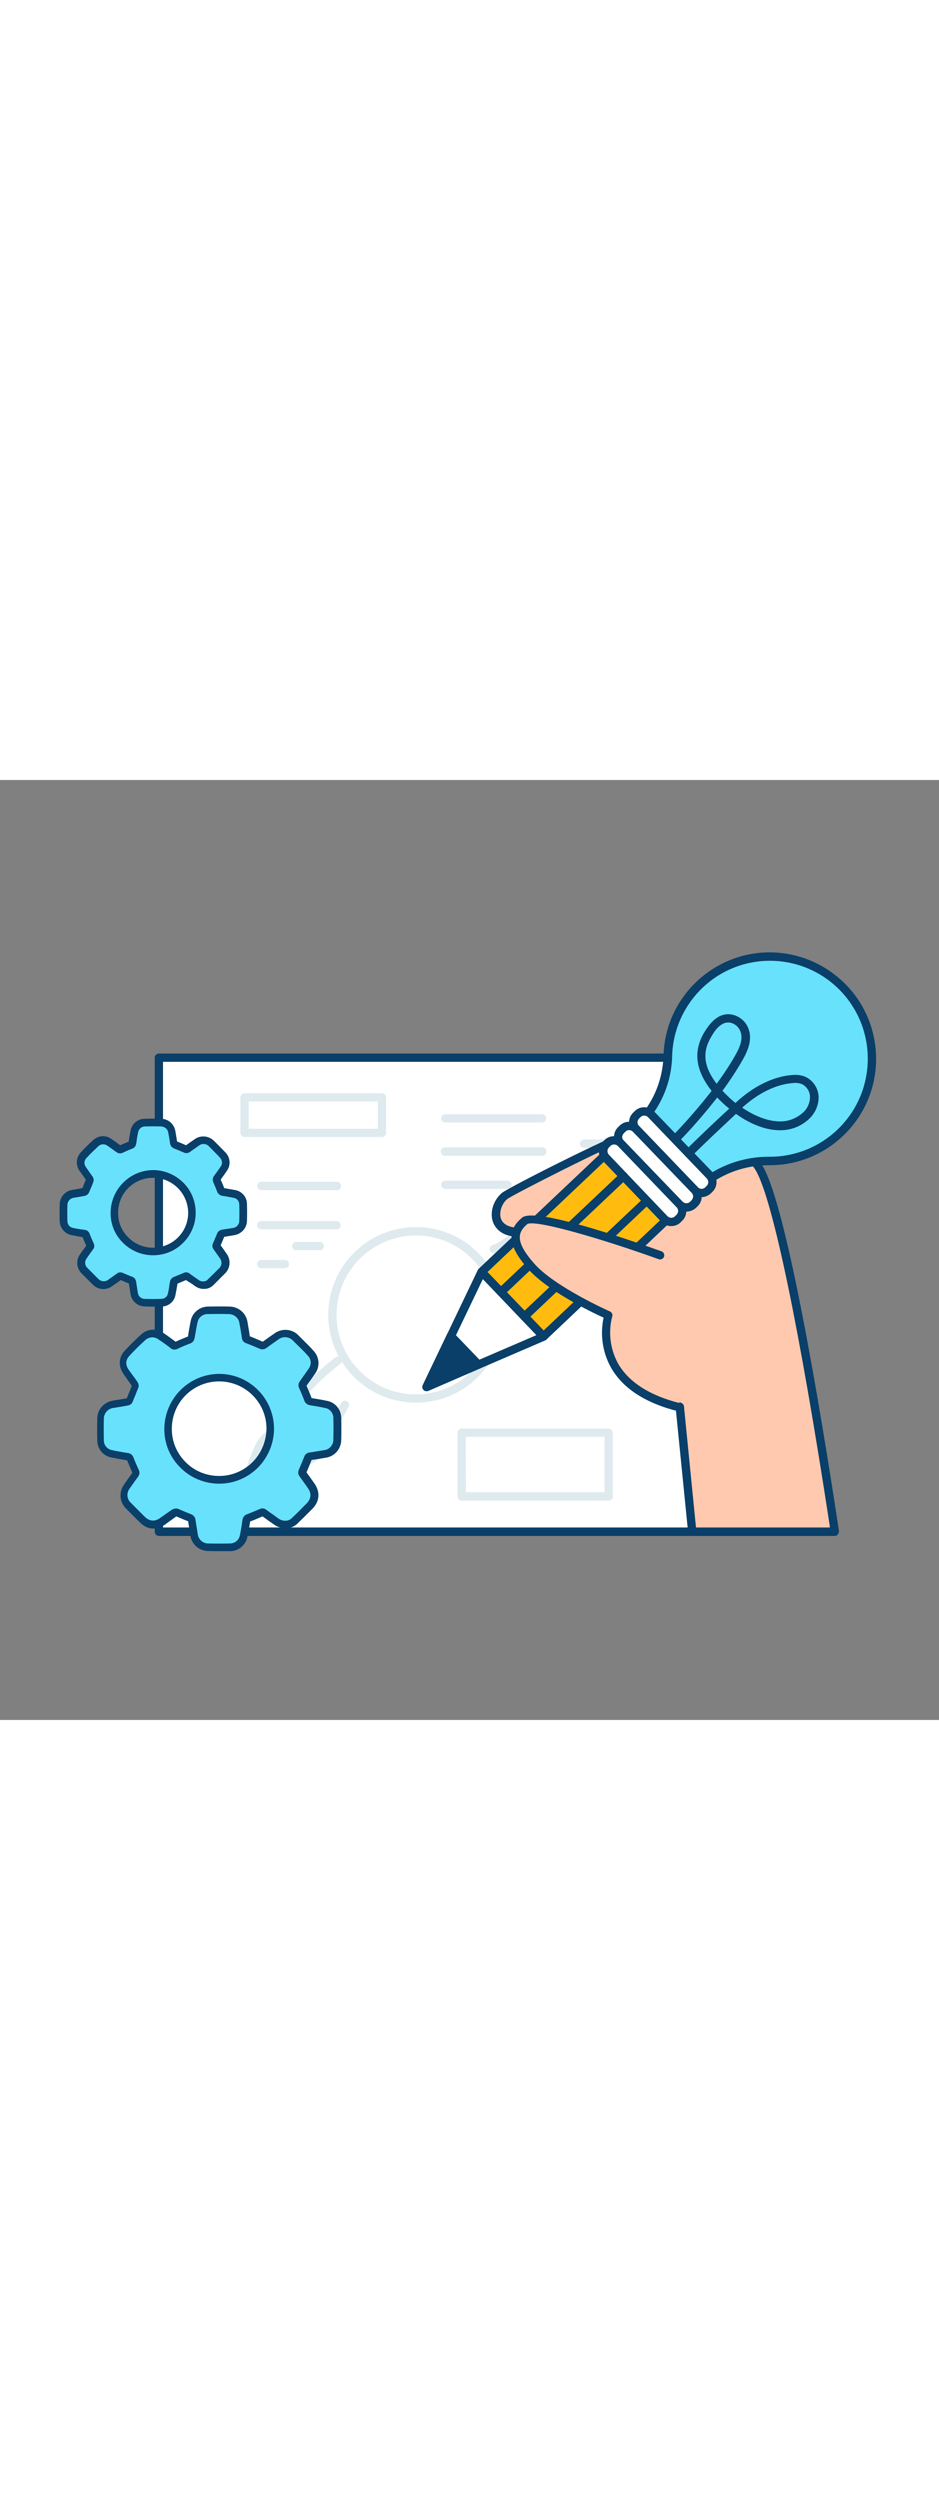 <svg version="1.1" id="Layer_1" xmlns="http://www.w3.org/2000/svg" xmlns:xlink="http://www.w3.org/1999/xlink" x="0px" y="0px" viewBox="0 0 500 500" style="width: 188px;" xml:space="preserve" data-imageid="creative-process-1-52" imageName="Creative Process 1" class="illustrations_image">
<rect x="0" y="0" width="500" height="500" fill="#808080" stroke="none"/>
<style type="text/css">
	.st0_creative-process-1-52{fill:#FFFFFF;}
	.st1_creative-process-1-52{fill:#093F68;}
	.st2_creative-process-1-52{fill:#DFEAEF;}
	.st3_creative-process-1-52{fill:#FFC9B0;}
	.st4_creative-process-1-52{fill:#FFBC0E;}
	.st5_creative-process-1-52{fill:#68E1FD;}
</style>
<g id="board_creative-process-1-52">
	<rect x="84.6" y="147.7" class="st0_creative-process-1-52" width="294.8" height="252.2"/>
	<path class="st1_creative-process-1-52" d="M379.3,402.1H84.6c-1.2,0-2.2-1-2.2-2.2c0,0,0,0,0,0V147.7c0-1.2,1-2.2,2.2-2.2h294.8c1.2,0,2.2,1,2.2,2.2l0,0&#10;&#9;&#9;v252.2C381.6,401.1,380.6,402.1,379.3,402.1C379.3,402.1,379.3,402.1,379.3,402.1z M86.8,397.6h290.3V149.9H86.8V397.6z"/>
	<path class="st2_creative-process-1-52" d="M345.6,195.7h-34.4c-1.2,0.1-2.3-0.8-2.4-2.1s0.8-2.3,2.1-2.4c0.1,0,0.2,0,0.3,0h34.4c1.2-0.1,2.3,0.8,2.4,2.1&#10;&#9;&#9;s-0.8,2.3-2.1,2.4C345.8,195.7,345.7,195.7,345.6,195.7z"/>
	<path class="st2_creative-process-1-52" d="M221.5,331.2c-25.8,0-46.7-20.9-46.7-46.7c0-25.8,20.9-46.7,46.7-46.7c25.8,0,46.7,20.9,46.7,46.7&#10;&#9;&#9;C268.2,310.3,247.3,331.2,221.5,331.2z M221.5,242.3c-23.3,0-42.3,18.9-42.3,42.2c0,23.3,18.9,42.3,42.2,42.3&#10;&#9;&#9;c23.3,0,42.3-18.9,42.3-42.2c0,0,0,0,0,0C263.7,261.2,244.8,242.3,221.5,242.3z"/>
	<path class="st2_creative-process-1-52" d="M288.6,182.2h-51.5c-1.2,0-2.2-1-2.2-2.2c0-1.2,1-2.2,2.2-2.2h51.5c1.2,0,2.2,1,2.2,2.2&#10;&#9;&#9;C290.8,181.2,289.8,182.2,288.6,182.2L288.6,182.2z"/>
	<path class="st2_creative-process-1-52" d="M288.6,199.9h-51.5c-1.2,0.1-2.3-0.8-2.4-2.1s0.8-2.3,2.1-2.4c0.1,0,0.2,0,0.3,0h51.5c1.2-0.1,2.3,0.8,2.4,2.1&#10;&#9;&#9;s-0.8,2.3-2.1,2.4C288.8,199.9,288.7,199.9,288.6,199.9L288.6,199.9z"/>
	<path class="st2_creative-process-1-52" d="M270.2,217.5h-33.1c-1.2,0-2.2-1-2.2-2.2c0-1.2,1-2.2,2.2-2.2h33.1c1.2,0,2.2,1,2.2,2.2&#10;&#9;&#9;C272.5,216.5,271.5,217.5,270.2,217.5z"/>
	<path class="st2_creative-process-1-52" d="M324.1,383.3h-78.3c-1.2,0-2.2-1-2.2-2.2c0,0,0,0,0,0v-33.9c0-1.2,1-2.2,2.2-2.2c0,0,0,0,0,0h78.3&#10;&#9;&#9;c1.2,0,2.2,1,2.2,2.2c0,0,0,0,0,0v33.9C326.4,382.3,325.4,383.3,324.1,383.3C324.1,383.3,324.1,383.3,324.1,383.3z M248.1,378.8&#10;&#9;&#9;h73.8v-29.4h-73.9L248.1,378.8z"/>
	<path class="st2_creative-process-1-52" d="M154.5,336.5c-1.2,0-2.2-1-2.2-2.2c0-0.5,0.2-1,0.5-1.4c7.4-9.7,16-18.3,25.7-25.7c1-0.8,2.4-0.6,3.1,0.3&#10;&#9;&#9;c0.8,1,0.6,2.4-0.3,3.1c-0.1,0-0.1,0.1-0.2,0.1c-9.3,7.1-17.6,15.5-24.7,24.8C155.9,336.2,155.2,336.5,154.5,336.5z"/>
	<path class="st2_creative-process-1-52" d="M179.2,218.2h-40.1c-1.2-0.1-2.2-1.1-2.1-2.4c0.1-1.1,1-2,2.1-2.1h40.1c1.2-0.1,2.3,0.8,2.4,2.1&#10;&#9;&#9;s-0.8,2.3-2.1,2.4C179.4,218.2,179.3,218.2,179.2,218.2z"/>
	<path class="st2_creative-process-1-52" d="M179.2,239h-40.1c-1.2,0-2.2-1-2.2-2.2c0-1.2,1-2.2,2.2-2.2h40.1c1.2,0,2.2,1,2.2,2.2&#10;&#9;&#9;C181.4,238,180.4,239,179.2,239z"/>
	<path class="st2_creative-process-1-52" d="M170.3,250.1h-12.6c-1.2,0-2.2-1-2.2-2.2c0-1.2,1-2.2,2.2-2.2h12.6c1.2,0,2.2,1,2.2,2.2&#10;&#9;&#9;C172.5,249.1,171.5,250.1,170.3,250.1z"/>
	<path class="st2_creative-process-1-52" d="M151.7,259.7h-12.6c-1.2,0-2.2-1-2.2-2.2s1-2.2,2.2-2.2h12.6c1.2,0,2.2,1,2.2,2.2S152.9,259.7,151.7,259.7&#10;&#9;&#9;L151.7,259.7z"/>
	<path class="st2_creative-process-1-52" d="M262.9,251.7c-1.2,0-2.2-1-2.2-2.2c0-1,0.6-1.8,1.5-2.1l0,0c0.7-0.2,17.3-6.1,20.6-27.3c0.1-1.2,1.2-2.1,2.5-2&#10;&#9;&#9;s2.1,1.2,2,2.5c0,0.1,0,0.1,0,0.2c-3.8,23.9-22.8,30.5-23.6,30.8C263.3,251.7,263.1,251.7,262.9,251.7z"/>
	<path class="st2_creative-process-1-52" d="M131.7,373.5c-0.2,0-0.4,0-0.7-0.1c-1.2-0.4-1.8-1.6-1.5-2.8c0,0,0,0,0,0c1.7-5.3,3.6-10.5,5.9-15.6&#10;&#9;&#9;c3.7-8.3,8.2-9.7,11.3-9.4c4.6,0.5,7.4,4.8,9,8s3.1,5.7,5.4,6.3c1.8,0.5,3.7-0.6,5-1.7c1.6-1.7,2.9-3.6,3.9-5.6l11.7-21.3&#10;&#9;&#9;c0.6-1.1,2-1.5,3-0.9s1.5,2,0.9,3l0,0l-11.7,21.3c-1.2,2.5-2.8,4.8-4.8,6.8c-2.4,2.3-5.7,3.4-9,2.7c-4.5-1.1-6.8-5.6-8.3-8.6&#10;&#9;&#9;c-1.2-2.3-3-5.4-5.5-5.6c-3.2-0.3-5.6,4.1-6.8,6.7c-2.2,4.9-4.1,10-5.7,15.1C133.6,372.8,132.7,373.5,131.7,373.5z"/>
	<path class="st2_creative-process-1-52" d="M203.4,189.9h-73.2c-1.2,0-2.2-1-2.2-2.2v-18.9c0-1.2,1-2.2,2.2-2.2h73.2c1.2,0,2.2,1,2.2,2.2v18.9&#10;&#9;&#9;C205.6,188.9,204.6,189.9,203.4,189.9z M132.4,185.5h68.8V171h-68.8V185.5z"/>
</g>
<g id="pencil_creative-process-1-52">
	<path class="st3_creative-process-1-52" d="M444.5,399.9c-0.3-1.5-24.5-166.2-40.2-193.1c-12.4-21.2-61.4-20.2-69.7-17.9s-63.3,30.1-66,32.5&#10;&#9;&#9;c-6.6,5.6-7.9,19.9,9,19.3c6.2,4.3,12.1,8.9,17.7,13.9c10.4,9,11.5,12,11.5,12s25.7,24.4,36.8,31.5c0,0-6.9,16.2,0.6,23.6&#10;&#9;&#9;s17.8,12.1,17.8,12.1l6.6,66.1H444.5z"/>
	<path class="st1_creative-process-1-52" d="M444.5,402.1h-75.9c-1.1,0-2.1-0.9-2.2-2l-6.5-64.9c-3-1.5-11.1-5.8-17.3-11.9c-6.9-6.9-3.4-19.6-1.7-24.3&#10;&#9;&#9;c-11.7-8.1-34.6-29.8-35.6-30.7c-0.3-0.2-0.4-0.5-0.6-0.9c0,0-1.4-3-10.8-11.1c-5.4-4.7-11-9.2-16.9-13.3&#10;&#9;&#9;c-9.9,0.2-13.2-4.7-14.4-7.6c-2-5.1,0-11.8,4.6-15.7c3.4-2.9,58.6-30.6,66.9-32.9c8.9-2.5,59.1-3.5,72.2,18.9&#10;&#9;&#9;c12.7,21.8,30.5,128.6,39.9,190.3c0.3,2,0.5,3.2,0.5,3.4c0.1,0.7-0.1,1.3-0.5,1.8C445.8,401.8,445.2,402.1,444.5,402.1z&#10;&#9;&#9; M370.6,397.6h71.3c0-0.3-0.1-0.6-0.1-1c-16-104.5-30.3-173.3-39.3-188.8c-6.2-10.6-22.3-14.9-34.8-16.7&#10;&#9;&#9;c-14.6-2.1-28.6-1.2-32.4-0.2c-8.5,2.4-62.4,29.8-65.2,32c-3.1,2.6-4.5,7.4-3.3,10.6c1.6,4.1,6.8,4.8,10.8,4.7&#10;&#9;&#9;c0.5,0,0.9,0.1,1.3,0.4c6.3,4.3,12.2,9,17.9,14c8.5,7.4,11,11,11.8,12.4c2.9,2.7,26,24.5,36.1,30.9c0.9,0.6,1.3,1.7,0.9,2.7&#10;&#9;&#9;c-1.7,4.1-5.1,16,0.1,21.2c7.1,7,17.1,11.6,17.2,11.6c0.7,0.3,1.2,1,1.3,1.8L370.6,397.6z"/>
	<polygon class="st4_creative-process-1-52" points="289.5,296 256.5,261.7 325.6,196.2 358.7,230.6 &#9;"/>
	<path class="st1_creative-process-1-52" d="M289.5,298.2c-0.6,0-1.2-0.2-1.6-0.7l-33-34.4c-0.9-0.9-0.8-2.3,0.1-3.2c0,0,0,0,0,0l69.2-65.4&#10;&#9;&#9;c0.9-0.8,2.3-0.8,3.1,0.1l33,34.4c0.9,0.9,0.8,2.3-0.1,3.1c0,0,0,0,0,0L291,297.6C290.6,298,290,298.2,289.5,298.2z M259.6,261.7&#10;&#9;&#9;l29.9,31.1l66-62.4l-29.9-31.1L259.6,261.7z"/>
	<polygon class="st0_creative-process-1-52" points="289.5,296 254.8,311 227.1,322.9 240.1,295.7 256.5,261.7 &#9;"/>
	<path class="st1_creative-process-1-52" d="M227.1,325.1c-1.2,0-2.2-1-2.2-2.2c0-0.3,0.1-0.7,0.2-1l29.3-61.2c0.5-1.1,1.9-1.6,3-1&#10;&#9;&#9;c0.2,0.1,0.4,0.3,0.6,0.5l33,34.3c0.5,0.5,0.7,1.3,0.6,2c-0.1,0.7-0.6,1.3-1.3,1.6L228,324.9C227.7,325.1,227.4,325.1,227.1,325.1z&#10;&#9;&#9; M257.1,265.5l-25.4,53l53.9-23.2L257.1,265.5z"/>
	<path class="st5_creative-process-1-52 targetColor" d="M447.5,187.5c21.6-20.8,22.3-55.2,1.6-76.8s-55.2-22.3-76.8-1.6c-10.4,10-16.4,23.7-16.7,38.1&#10;&#9;&#9;c-0.3,9.9-3.4,19.6-8.9,27.9l-1,1.6l33.4,34.8l2-1.2c8.8-5.1,18.8-7.7,28.9-7.6C423.9,202.7,437.4,197.3,447.5,187.5z" style="fill: rgb(104, 225, 253);"/>
	<path class="st1_creative-process-1-52" d="M379,213.7c-0.6,0-1.2-0.2-1.6-0.7L344,178.2c-0.7-0.8-0.8-1.9-0.3-2.8l1-1.6c5.3-7.9,8.2-17.2,8.6-26.7&#10;&#9;&#9;c0.6-31.2,26.5-56,57.7-55.4c13.8,0.3,26.9,5.6,37.1,14.9c11.6,10.5,18.2,25.4,18.4,41.1c0.2,15.6-6.1,30.6-17.4,41.4l0,0&#10;&#9;&#9;c-10.5,10.1-24.5,15.8-39.1,15.8c-9.8-0.1-19.4,2.4-27.8,7.3l-2,1.2C379.8,213.6,379.4,213.7,379,213.7z M348.4,176.4l31,32.2&#10;&#9;&#9;l0.5-0.3c9.1-5.3,19.5-8,30.1-7.9c13.4,0,26.3-5.2,36-14.5l0,0c20.8-19.9,21.5-52.9,1.6-73.7c-19.1-19.9-50.4-21.5-71.4-3.6&#10;&#9;&#9;c-11.3,9.7-18,23.7-18.3,38.6c-0.3,10.3-3.5,20.4-9.3,29L348.4,176.4z M447.5,187.5L447.5,187.5z"/>
	<path class="st0_creative-process-1-52" d="M344.7,175.8l35.1,36.6c0.9,0.9,0.8,2.3-0.1,3.2l-4.8,4.6c-0.9,0.9-2.3,0.8-3.2-0.1l-35.1-36.6&#10;&#9;&#9;c-0.9-0.9-0.8-2.3,0.1-3.2l4.8-4.6C342.4,174.9,343.8,174.9,344.7,175.8z"/>
	<path class="st1_creative-process-1-52" d="M373.5,221.9h-0.1c-1.9,0-3.7-0.8-5.1-2.2L337,187.1c-2.8-2.9-2.7-7.5,0.2-10.2l0.8-0.8&#10;&#9;&#9;c2.9-2.8,7.5-2.7,10.2,0.2l31.3,32.6c2.8,2.9,2.7,7.5-0.2,10.2l-0.8,0.8C377.2,221.1,375.4,221.9,373.5,221.9z M343,178.5&#10;&#9;&#9;c-0.7,0-1.4,0.3-1.9,0.8l-0.8,0.8c-1.1,1.1-1.1,2.8-0.1,3.9l31.3,32.6l0,0c0.5,0.5,1.2,0.8,2,0.9c0.7,0,1.5-0.3,2-0.8l0.8-0.8&#10;&#9;&#9;c1.1-1.1,1.1-2.8,0.1-3.9L345,179.3C344.5,178.8,343.8,178.5,343,178.5z"/>
	<path class="st0_creative-process-1-52" d="M336.7,183.5l35.1,36.6c0.9,0.9,0.8,2.3-0.1,3.2l-4.8,4.6c-0.9,0.9-2.3,0.8-3.2-0.1l-35.1-36.6&#10;&#9;&#9;c-0.9-0.9-0.8-2.3,0.1-3.2l4.8-4.6C334.4,182.6,335.8,182.6,336.7,183.5z"/>
	<path class="st1_creative-process-1-52" d="M365.5,229.6c-2,0-3.9-0.8-5.2-2.2l0,0l-31.3-32.6c-2.8-2.9-2.7-7.5,0.2-10.2c0,0,0,0,0,0l0.8-0.8&#10;&#9;&#9;c1.4-1.3,3.2-2.1,5.2-2c1.9,0,3.7,0.8,5.1,2.2l31.3,32.6c2.8,2.9,2.7,7.5-0.2,10.2c0,0,0,0,0,0l-0.8,0.8&#10;&#9;&#9;C369.1,228.9,367.3,229.6,365.5,229.6z M363.5,224.3c1.1,1.1,2.8,1.1,3.9,0.1l0.8-0.8c0.5-0.5,0.8-1.2,0.9-2c0-0.7-0.3-1.5-0.8-2&#10;&#9;&#9;L337,187.1c-1.1-1.1-2.8-1.2-3.9-0.1c0,0,0,0-0.1,0.1l-0.8,0.8c-0.5,0.5-0.8,1.2-0.9,1.9c0,0.7,0.3,1.5,0.8,2L363.5,224.3z"/>
	<path class="st0_creative-process-1-52" d="M328.6,191.3l35.1,36.6c0.9,0.9,0.8,2.3-0.1,3.2l-4.8,4.6c-0.9,0.9-2.3,0.8-3.2-0.1L320.6,199&#10;&#9;&#9;c-0.9-0.9-0.8-2.3,0.1-3.2l4.8-4.6C326.3,190.3,327.8,190.4,328.6,191.3z"/>
	<path class="st1_creative-process-1-52" d="M357.4,237.3c-2,0-3.9-0.8-5.2-2.2l0,0l-31.3-32.6c-2.8-2.9-2.7-7.5,0.2-10.2l0.8-0.8&#10;&#9;&#9;c2.9-2.8,7.5-2.7,10.2,0.2l31.3,32.6c2.8,2.9,2.7,7.5-0.2,10.2l-0.8,0.8C361.1,236.6,359.3,237.3,357.4,237.3z M355.4,232&#10;&#9;&#9;c1.1,1.1,2.8,1.2,4,0.1c0,0,0,0,0,0l0.8-0.8c0.5-0.5,0.8-1.2,0.9-2c0-0.7-0.3-1.5-0.8-2L329,194.7c-1.1-1.1-2.8-1.1-3.9-0.1&#10;&#9;&#9;l-0.8,0.8c-1.1,1.1-1.1,2.8-0.1,3.9L355.4,232z"/>
	<path class="st1_creative-process-1-52" d="M367.5,199.8c-1.2,0-2.2-1-2.2-2.2c0-0.6,0.2-1.2,0.7-1.6c7.2-7.1,14.6-14.1,22.3-21.2&#10;&#9;&#9;c-2.3-1.8-4.4-3.8-6.4-5.9c-6.2,7.9-12.8,15.6-19.8,22.8c-0.9,0.9-2.3,0.9-3.2,0.1s-0.9-2.3-0.1-3.2l0,0&#10;&#9;&#9;c7.1-7.4,13.8-15.1,20.1-23.2l-0.2-0.3c-8.4-10.8-9.6-20.8-3.8-30.7c1.9-3.1,4.3-6.6,8-8.6c2.6-1.4,5.6-1.6,8.4-0.6&#10;&#9;&#9;c3.1,1.1,5.7,3.4,7,6.5c2.7,6-0.2,12.5-2.7,16.9c-3.3,5.8-6.9,11.3-10.9,16.7c2.1,2.3,4.5,4.5,6.9,6.5l0,0&#10;&#9;&#9;c9.6-9,20.4-14.2,30.5-14.9c2.3-0.2,4.7,0.1,6.8,1c4.2,2,6.9,6.2,7,10.8c0,4.3-1.8,8.5-5,11.5c-4.3,4.1-10.1,6.3-16,6.1&#10;&#9;&#9;c-7.9-0.1-16-3.7-23-8.7c-7.8,7.3-15.4,14.4-22.7,21.6C368.7,199.6,368.1,199.8,367.5,199.8z M395.2,174.3&#10;&#9;&#9;c6.2,4.2,13.3,7.2,19.7,7.3c4.7,0.2,9.3-1.6,12.8-4.8c2.3-2.1,3.6-5.1,3.6-8.2c0-2.9-1.7-5.5-4.2-6.8c-1.5-0.6-3.2-0.8-4.8-0.6&#10;&#9;&#9;C413.5,161.8,403.9,166.4,395.2,174.3L395.2,174.3z M387.7,129c-1,0-1.9,0.2-2.8,0.7c-2.8,1.4-4.7,4.3-6.2,6.9&#10;&#9;&#9;c-4.9,8.2-4,15.9,2.9,25c3.6-4.9,7-10,10-15.3c2.2-3.8,4.4-8.8,2.5-12.9c-0.8-1.9-2.4-3.4-4.4-4.1C389.1,129.1,388.4,129,387.7,129&#10;&#9;&#9;z"/>
	<polygon class="st1_creative-process-1-52" points="254.8,311 227.1,322.9 240.1,295.7 &#9;"/>
	<path class="st1_creative-process-1-52" d="M227.1,325.1c-0.6,0-1.2-0.2-1.6-0.7c-0.6-0.7-0.8-1.7-0.4-2.5l13-27.2c0.5-1.1,1.9-1.6,3-1&#10;&#9;&#9;c0.2,0.1,0.5,0.3,0.6,0.5l14.6,15.2c0.5,0.5,0.7,1.3,0.6,2c-0.1,0.7-0.6,1.3-1.3,1.6L228,325C227.7,325.1,227.4,325.1,227.1,325.1z&#10;&#9;&#9; M240.8,299.6l-9.1,18.9l19.3-8.3L240.8,299.6z"/>
	<path class="st1_creative-process-1-52" d="M266.7,274.5c-1.2,0-2.2-1-2.2-2.2c0-0.6,0.3-1.2,0.7-1.6l65.2-61.6c0.9-0.9,2.3-0.9,3.2,0&#10;&#9;&#9;c0.9,0.9,0.9,2.3,0,3.2c0,0-0.1,0.1-0.1,0.1l-65.2,61.6C267.8,274.3,267.3,274.5,266.7,274.5z"/>
	<path class="st1_creative-process-1-52" d="M279.2,287.6c-0.6,0-1.2-0.2-1.6-0.7c-0.8-0.9-0.8-2.3,0.1-3.1c0,0,0,0,0,0l65.2-61.6c0.9-0.8,2.3-0.7,3.1,0.2&#10;&#9;&#9;c0.8,0.9,0.7,2.2-0.1,3L280.8,287C280.4,287.4,279.8,287.6,279.2,287.6z"/>
	<path class="st3_creative-process-1-52" d="M351.8,252.9c0,0-66-23.8-72.4-18.4s-7.7,11.7,3.7,24.4c11.4,12.7,40.9,25.8,40.9,25.8s-11.8,36.8,38.1,49"/>
	<path class="st1_creative-process-1-52" d="M362,336c-0.2,0-0.4,0-0.5-0.1c-17.8-4.4-30-12.3-36.3-23.6c-4.4-8-5.7-17.4-3.8-26.3&#10;&#9;&#9;c-6.6-3-29.8-14.3-39.9-25.6c-6.5-7.3-9.4-13-9.1-18c0.2-3.5,2-6.6,5.6-9.6c6.6-5.6,54.3,10.8,74.5,18c1.1,0.6,1.5,1.9,1,3&#10;&#9;&#9;c-0.5,0.9-1.5,1.4-2.5,1.2c-30.5-11-66-21.3-70.2-18.8c-2.6,2.2-3.8,4.2-4,6.5c-0.3,3.7,2.3,8.5,7.9,14.8&#10;&#9;&#9;c10.9,12.2,39.8,25.1,40.1,25.2c1,0.5,1.6,1.6,1.2,2.7c-2.2,8.3-1.1,17.2,3,24.8c5.7,10.1,17,17.3,33.5,21.4c1.2,0.3,2,1.4,1.7,2.6&#10;&#9;&#9;C364.1,335.3,363.1,336,362,336z"/>
</g>
<g id="setting_creative-process-1-52">
	<path class="st5_creative-process-1-52 targetColor" d="M179.7,339c-0.1-3.3-2.5-6.1-5.7-6.9c-2.8-0.6-5.6-1-8.3-1.5c-0.8-0.1-1.4-0.6-1.6-1.4&#10;&#9;&#9;c-0.8-2.2-1.8-4.4-2.7-6.6c-0.3-0.5-0.3-1.2,0.1-1.7c1.7-2.3,3.4-4.6,4.9-7c1.9-2.8,1.6-6.5-0.6-8.9c-2.6-2.8-5.3-5.4-7.9-8.1&#10;&#9;&#9;c-2.7-3.1-7.4-3.5-10.7-1c-2.1,1.5-4.2,2.9-6.2,4.4c-0.5,0.4-1.1,0.5-1.7,0.2c-2.4-1-4.7-2-7.1-3c-0.6-0.2-1-0.7-1.1-1.3&#10;&#9;&#9;c-0.4-2.6-0.8-5.1-1.3-7.6c-0.5-3.7-3.6-6.5-7.4-6.6c-3.9-0.1-7.9-0.1-11.8,0c-3.4,0.1-6.4,2.5-7.1,5.8c-0.6,2.9-1.1,5.8-1.6,8.6&#10;&#9;&#9;c-0.1,0.6-0.5,1.1-1.1,1.3c-2.3,0.9-4.6,1.9-6.8,2.9c-0.5,0.3-1.1,0.2-1.6-0.1c-2.3-1.7-4.5-3.4-6.9-4.9c-2.8-1.9-6.5-1.7-9,0.6&#10;&#9;&#9;c-3,2.7-5.9,5.6-8.7,8.6s-2.8,6.7-0.5,10c1.5,2.2,3.1,4.4,4.6,6.6c0.2,0.4,0.3,0.8,0.1,1.2c-1,2.5-1.9,4.9-3,7.4&#10;&#9;&#9;c-0.2,0.4-0.5,0.7-0.9,0.8c-2.5,0.5-5.1,0.9-7.6,1.3c-3.8,0.6-6.7,3.5-6.8,7.2c-0.1,4.1-0.1,8.2,0,12.3c0.1,3.3,2.5,6.1,5.7,6.8&#10;&#9;&#9;c2.9,0.7,5.9,1.1,8.8,1.6c0.6,0,1.1,0.4,1.2,1c0.9,2.3,1.9,4.6,2.9,6.9c0.3,0.5,0.2,1.1-0.1,1.5c-1.6,2.1-3.1,4.2-4.6,6.4&#10;&#9;&#9;c-2.4,3.2-2,7.6,0.9,10.4c2.4,2.5,4.9,5,7.4,7.5c3.2,3.1,7,3.4,10.6,0.8c2.1-1.5,4.3-3,6.4-4.6c0.4-0.3,0.9-0.4,1.4-0.1&#10;&#9;&#9;c2.2,0.9,4.4,1.9,6.6,2.7c0.7,0.2,1.2,0.8,1.2,1.5c0.4,2.5,0.8,5,1.2,7.5c0.5,3.6,3.4,6.3,7,6.6c4.1,0.1,8.3,0.1,12.4,0&#10;&#9;&#9;c3.3-0.2,6.1-2.5,6.9-5.8c0.6-2.8,1-5.6,1.5-8.4c0-0.7,0.5-1.3,1.2-1.5c2.3-0.9,4.6-1.8,6.9-2.8c0.5-0.3,1.1-0.2,1.5,0.1&#10;&#9;&#9;c2.1,1.5,4.2,3,6.4,4.6c1.5,1.1,3.3,1.6,5.1,1.6c1.7,0,3.3-0.7,4.6-1.9c2.7-2.6,5.3-5.2,8-7.8c3.2-3.2,3.6-7.1,1-10.8&#10;&#9;&#9;c-1.5-2.1-2.9-4.2-4.4-6.2c-0.4-0.4-0.4-1-0.1-1.5c1-2.3,2-4.6,2.9-7c0.2-0.6,0.7-1,1.3-1.1c2.5-0.4,5.1-0.8,7.6-1.2&#10;&#9;&#9;c3.7-0.5,6.5-3.6,6.7-7.3C179.8,347,179.8,343,179.7,339z M116.6,372.3c-15,0-27.2-12.2-27.1-27.3c0-15,12.2-27.2,27.3-27.1&#10;&#9;&#9;c15,0,27.2,12.2,27.1,27.2C143.8,360.2,131.6,372.3,116.6,372.3L116.6,372.3z" style="fill: rgb(104, 225, 253);"/>
	<path class="st1_creative-process-1-52" d="M116.8,374.3h-0.2c-7.8,0-15.4-3.2-20.8-8.8c-5.4-5.4-8.4-12.8-8.3-20.5c0.2-16,13.1-29,29.2-29.1l0,0&#10;&#9;&#9;c16.1,0,29.2,13.1,29.2,29.2c0,7.8-3.2,15.3-8.7,20.8C131.7,371.3,124.4,374.3,116.8,374.3z M116.7,319.9&#10;&#9;&#9;c-13.9,0-25.1,11.1-25.2,25c0,0,0,0.1,0,0.1c-0.1,6.6,2.5,12.9,7.1,17.6c4.7,4.9,11.2,7.6,18,7.6h0.2c6.5,0,12.8-2.6,17.5-7.2&#10;&#9;&#9;c4.8-4.7,7.5-11.2,7.6-18C141.9,331.2,130.6,319.9,116.7,319.9L116.7,319.9z"/>
	<path class="st1_creative-process-1-52" d="M116.5,410.2c-2.1,0-4.2,0-6.2-0.1c-4.6-0.3-8.3-3.7-8.9-8.2c-0.4-2.5-0.9-5.1-1.2-7.6&#10;&#9;&#9;c-2.2-0.8-4.4-1.8-6.3-2.6c-2.1,1.5-4.2,3-6.1,4.4c-4.4,3.1-9.3,2.7-13.1-1c-2.4-2.4-4.9-4.8-7.5-7.5c-3.6-3.4-4-8.9-1.1-12.9&#10;&#9;&#9;c1.5-2.2,3-4.3,4.4-6.2c-1.1-2.5-2-4.6-2.8-6.6l-1.7-0.3c-2.3-0.4-4.7-0.8-7-1.3c-4.1-0.9-7.1-4.5-7.2-8.7c-0.1-4.3-0.1-8.5,0-12.4&#10;&#9;&#9;c0.2-4.6,3.7-8.3,8.5-9.1c2.3-0.4,4.8-0.8,7.2-1.2c0.9-2.2,1.8-4.4,2.7-6.6c-0.8-1.1-1.5-2.2-2.3-3.3s-1.4-2-2.1-3&#10;&#9;&#9;c-2.9-4.2-2.7-8.9,0.7-12.5c2.7-2.9,5.5-5.7,8.8-8.7c3.2-2.9,7.9-3.2,11.5-0.8c2.3,1.5,4.5,3.2,6.7,4.8l0,0c2.4-1.1,4.6-2,6.6-2.8&#10;&#9;&#9;l0.2-1.4c0.4-2.3,0.8-4.8,1.3-7.1c0.9-4.2,4.7-7.3,9-7.4c4-0.1,8-0.1,11.9,0c4.7,0.2,8.6,3.6,9.3,8.3c0.4,2.4,0.9,4.9,1.2,7.5&#10;&#9;&#9;c2.4,0.9,4.6,1.9,6.9,2.9c1.9-1.4,3.9-2.8,6.1-4.3c4.1-3.1,9.8-2.6,13.2,1.2l2,2c2,2,4.1,4,6,6.2c2.8,3.2,3.2,7.8,0.9,11.4&#10;&#9;&#9;c-1.4,2.1-2.9,4.2-4.4,6.2l-0.5,0.7c1.1,2.5,2,4.6,2.7,6.5v0.1h0.1c3,0.5,5.7,0.9,8.4,1.5c4.2,0.9,7.1,4.5,7.3,8.8&#10;&#9;&#9;c0.1,4.3,0.1,8.3,0,12.2c-0.2,4.7-3.7,8.6-8.3,9.2c-2.8,0.5-5.2,0.9-7.5,1.2c-0.8,2.1-1.7,4.3-2.7,6.6c1.4,1.9,2.8,3.9,4.3,6&#10;&#9;&#9;c3.1,4.5,2.7,9.5-1.2,13.4l-1.5,1.5c-2.1,2.1-4.3,4.3-6.5,6.4c-1.6,1.5-3.7,2.4-5.9,2.4c-2.3,0.1-4.5-0.6-6.4-1.9l-2.6-1.8&#10;&#9;&#9;c-1.2-0.9-2.4-1.7-3.6-2.6c-2.5,1.1-4.6,2-6.6,2.7l-0.2,1.3c-0.4,2.3-0.8,4.8-1.3,7.1c-0.9,4.1-4.5,7.2-8.8,7.4&#10;&#9;&#9;C120.7,410.2,118.6,410.2,116.5,410.2z M93.7,387.5c0.5,0,1,0.1,1.4,0.3c2,0.9,4.2,1.8,6.5,2.7c1.4,0.5,2.4,1.7,2.5,3.1&#10;&#9;&#9;c0.4,2.5,0.8,5,1.2,7.5c0.3,2.7,2.5,4.8,5.1,5c3.9,0.1,7.9,0.1,12.3,0c2.4-0.1,4.5-1.8,5-4.2c0.5-2.3,0.9-4.6,1.2-6.9l0.2-1.4&#10;&#9;&#9;c0.2-1.4,1.1-2.6,2.4-3c2-0.8,4.2-1.7,6.8-2.8c1.1-0.6,2.5-0.4,3.5,0.4c1.2,0.9,2.5,1.8,3.8,2.7l2.6,1.9c1.1,0.8,2.5,1.3,3.9,1.2&#10;&#9;&#9;c1.2,0,2.4-0.5,3.2-1.3c2.2-2.1,4.4-4.2,6.4-6.3l1.5-1.5c2.5-2.5,2.8-5.4,0.7-8.3c-1.5-2.2-3-4.2-4.4-6.2c-0.8-1-0.9-2.3-0.4-3.5&#10;&#9;&#9;c1.1-2.5,2-4.7,2.9-6.9c0.4-1.3,1.6-2.2,2.9-2.3c2.3-0.3,4.8-0.8,7.6-1.2c2.8-0.3,4.9-2.6,5-5.4c0.1-3.8,0.1-7.7,0-12l0,0&#10;&#9;&#9;c-0.1-2.4-1.8-4.5-4.1-5c-2.6-0.6-5.3-1-8.2-1.5c-1.5-0.2-2.8-1.2-3.2-2.6c-0.7-1.9-1.6-4-2.7-6.5c-0.6-1.2-0.5-2.6,0.4-3.7&#10;&#9;&#9;l0.6-0.9c1.4-2,2.9-4,4.2-6c1.4-2,1.2-4.7-0.4-6.5c-1.9-2.1-3.9-4.1-5.9-6c-0.7-0.7-1.3-1.3-2-2c-2.1-2.4-5.7-2.7-8.1-0.7&#10;&#9;&#9;c-2.3,1.6-4.3,3-6.2,4.4c-1,0.8-2.5,1-3.7,0.4c-2.3-1-4.7-2-7.1-2.9c-1.3-0.4-2.2-1.5-2.3-2.9c-0.4-2.6-0.8-5.1-1.3-7.6&#10;&#9;&#9;c-0.3-2.8-2.7-4.9-5.4-5c-3.8-0.1-7.7-0.1-11.7,0c-2.5,0-4.7,1.8-5.2,4.3c-0.5,2.3-0.9,4.6-1.3,6.9l-0.3,1.6&#10;&#9;&#9;c-0.2,1.3-1.1,2.4-2.3,2.8c-2.1,0.8-4.3,1.7-6.8,2.9c-1.2,0.6-2.6,0.5-3.6-0.3l-0.3-0.3c-2.1-1.6-4.3-3.2-6.5-4.6&#10;&#9;&#9;c-2-1.4-4.7-1.2-6.6,0.4c-3.2,2.9-6,5.7-8.6,8.5c-2.1,2.2-2.2,4.9-0.3,7.5c0.7,1,1.4,2,2.1,2.9c0.9,1.2,1.8,2.4,2.6,3.7&#10;&#9;&#9;c0.6,0.9,0.7,2,0.3,3c-1,2.5-2,5-3,7.4c-0.4,1-1.3,1.7-2.4,1.9c-2.6,0.5-5.2,0.9-7.7,1.3c-2.8,0.3-4.9,2.5-5.2,5.3&#10;&#9;&#9;c-0.1,3.9-0.1,7.9,0,12.2c0.1,2.4,1.8,4.4,4.1,4.9c2.2,0.5,4.5,0.9,6.8,1.3l2,0.3c1.3,0.2,2.3,1,2.8,2.2c0.8,2.1,1.7,4.2,2.9,6.8&#10;&#9;&#9;c0.6,1.1,0.4,2.5-0.3,3.5c-1.4,1.9-3,4.1-4.5,6.3c-1.9,2.4-1.6,5.8,0.7,7.8c2.6,2.6,5,5.1,7.4,7.4s5.2,2.6,8,0.6&#10;&#9;&#9;c2-1.4,4.2-3,6.4-4.5C92.3,387.8,93,387.5,93.7,387.5z M67.8,328.8L67.8,328.8z"/>
	<path class="st5_creative-process-1-52 targetColor" d="M129.3,225.6c-0.1-2.5-1.9-4.7-4.3-5.2c-2.1-0.5-4.2-0.8-6.3-1.1c-0.6,0-1.1-0.4-1.2-1c-0.6-1.7-1.3-3.3-2.1-5&#10;&#9;&#9;c-0.2-0.4-0.2-0.9,0.1-1.3c1.3-1.8,2.6-3.5,3.8-5.3c1.4-2.1,1.2-4.9-0.5-6.8c-1.9-2.1-4-4.1-6-6.2c-2.1-2.3-5.6-2.6-8.1-0.7&#10;&#9;&#9;c-1.6,1.1-3.2,2.2-4.7,3.4c-0.4,0.3-0.9,0.4-1.3,0.1c-1.8-0.8-3.6-1.5-5.4-2.2c-0.5-0.1-0.8-0.5-0.8-1c-0.3-1.9-0.6-3.9-1-5.8&#10;&#9;&#9;c-0.4-2.8-2.8-4.9-5.6-5c-3-0.1-6-0.1-8.9,0c-2.6,0-4.8,1.9-5.4,4.4c-0.5,2.2-0.8,4.4-1.2,6.6c0,0.5-0.4,0.9-0.8,1&#10;&#9;&#9;c-1.7,0.7-3.5,1.4-5.2,2.2c-0.4,0.2-0.9,0.2-1.2-0.1c-1.7-1.3-3.4-2.6-5.2-3.7c-2.1-1.4-4.9-1.3-6.8,0.4c-2.3,2.1-4.5,4.2-6.6,6.5&#10;&#9;&#9;c-2,2.1-2.2,5.3-0.4,7.6c1.2,1.7,2.4,3.3,3.5,5c0.2,0.3,0.2,0.6,0.1,0.9c-0.7,1.9-1.5,3.7-2.3,5.6c-0.1,0.3-0.4,0.5-0.7,0.6&#10;&#9;&#9;c-1.9,0.4-3.9,0.7-5.8,1c-2.8,0.3-5,2.6-5.2,5.4c-0.1,3.1-0.1,6.2,0,9.3c0.1,2.5,1.9,4.6,4.3,5.1c2.2,0.5,4.5,0.8,6.7,1.2&#10;&#9;&#9;c0.4,0,0.8,0.3,0.9,0.8c0.7,1.8,1.5,3.5,2.2,5.2c0.2,0.4,0.2,0.8-0.1,1.1c-1.2,1.6-2.3,3.2-3.5,4.8c-1.8,2.4-1.5,5.8,0.7,7.8&#10;&#9;&#9;c1.9,1.9,3.7,3.8,5.7,5.7c2.1,2.3,5.6,2.5,8,0.6c1.6-1.1,3.2-2.3,4.8-3.5c0.3-0.2,0.7-0.3,1.1-0.1c1.7,0.7,3.3,1.4,5,2&#10;&#9;&#9;c0.5,0.1,0.9,0.6,0.9,1.2c0.3,1.9,0.6,3.8,0.9,5.7c0.4,2.7,2.6,4.8,5.3,5c3.1,0.1,6.3,0.1,9.4,0c2.5-0.1,4.6-1.9,5.2-4.4&#10;&#9;&#9;c0.5-2.1,0.8-4.3,1.1-6.4c0-0.5,0.4-1,0.9-1.1c1.8-0.7,3.5-1.4,5.2-2.2c0.4-0.2,0.8-0.2,1.1,0.1c1.6,1.2,3.2,2.3,4.8,3.5&#10;&#9;&#9;c1.1,0.8,2.5,1.2,3.9,1.2c1.3,0,2.5-0.5,3.5-1.4c2.1-1.9,4-3.9,6-5.9c2.4-2.1,2.7-5.7,0.7-8.2c-1.1-1.6-2.2-3.2-3.4-4.7&#10;&#9;&#9;c-0.3-0.3-0.3-0.8-0.1-1.1c0.8-1.7,1.5-3.5,2.2-5.3c0.1-0.5,0.5-0.8,1-0.8c1.9-0.3,3.9-0.6,5.8-1c2.8-0.4,5-2.7,5.1-5.6&#10;&#9;&#9;C129.4,231.7,129.4,228.6,129.3,225.6z M81.5,250.8c-11.4,0-20.6-9.3-20.6-20.7c0-11.4,9.3-20.6,20.7-20.6&#10;&#9;&#9;c11.4,0,20.6,9.3,20.6,20.7C102.1,241.6,92.9,250.9,81.5,250.8C81.5,250.8,81.5,250.8,81.5,250.8z" style="fill: rgb(104, 225, 253);"/>
	<path class="st1_creative-process-1-52" d="M81.6,252.8h-0.2c-6.1,0-11.9-2.5-16.1-6.8c-4.2-4.2-6.5-9.9-6.4-15.9c0.1-12.4,10.2-22.5,22.6-22.6l0,0&#10;&#9;&#9;c6,0,11.8,2.4,16.1,6.7c4.3,4.2,6.6,10,6.6,16c0,6.1-2.5,11.9-6.8,16.1C93.2,250.5,87.5,252.8,81.6,252.8z M81.5,211.6&#10;&#9;&#9;c-10.3,0-18.6,8.2-18.6,18.5c0,0,0,0.1,0,0.1c-0.1,4.9,1.8,9.5,5.3,13c3.5,3.6,8.3,5.6,13.3,5.6l0,0c4.9,0,9.6-1.9,13.1-5.3&#10;&#9;&#9;c3.6-3.5,5.6-8.3,5.6-13.3C100.1,219.9,91.8,211.6,81.5,211.6L81.5,211.6z"/>
	<path class="st1_creative-process-1-52" d="M81.4,280.1c-1.6,0-3.2,0-4.7-0.1c-3.7-0.2-6.7-3-7.2-6.7c-0.3-1.8-0.6-3.7-0.9-5.5c-1.5-0.6-3-1.2-4.3-1.8&#10;&#9;&#9;c-1.5,1.1-2.9,2.1-4.4,3.1c-3.2,2.5-7.8,2.2-10.6-0.8c-1.8-1.8-3.7-3.7-5.7-5.7c-2.9-2.7-3.3-7.2-0.9-10.4c1-1.4,2-2.9,3.2-4.5&#10;&#9;&#9;c-0.7-1.7-1.4-3.1-1.9-4.5l-1-0.2c-1.7-0.3-3.5-0.6-5.3-1c-3.3-0.8-5.7-3.7-5.9-7.1c-0.1-3.3-0.1-6.4,0-9.5&#10;&#9;&#9;c0.2-3.8,3.1-6.9,6.9-7.4c1.7-0.3,3.5-0.6,5.2-0.9c0.6-1.5,1.2-3,1.8-4.5l-1.6-2.3c-0.5-0.7-1.1-1.5-1.6-2.2&#10;&#9;&#9;c-2.3-3-2.1-7.3,0.6-10.1c2-2.2,4.2-4.4,6.7-6.6c2.6-2.3,6.4-2.6,9.3-0.6c1.7,1.1,3.3,2.3,4.9,3.5c1.6-0.7,3.1-1.4,4.5-1.9l0.1-0.8&#10;&#9;&#9;c0.3-1.8,0.6-3.6,1-5.4c0.8-3.5,3.8-5.9,7.3-6c3-0.1,6.1-0.1,9,0c3.8,0.1,6.9,2.9,7.5,6.7c0.3,1.8,0.6,3.6,0.9,5.4&#10;&#9;&#9;c1.6,0.6,3.2,1.3,4.8,2c1.3-1,2.8-2,4.4-3.1c3.3-2.5,7.9-2,10.7,1l1.5,1.5c1.5,1.5,3.1,3.1,4.6,4.7c2.3,2.6,2.6,6.3,0.7,9.2&#10;&#9;&#9;c-1.1,1.6-2.2,3.2-3.3,4.7l-0.2,0.3c0.8,1.7,1.4,3.2,1.9,4.5c2.2,0.4,4.2,0.7,6.2,1.1c3.4,0.8,5.8,3.7,5.9,7.1l0,0&#10;&#9;&#9;c0.1,3.3,0.1,6.3,0,9.3c-0.1,3.8-3,6.9-6.7,7.5c-1.8,0.3-3.6,0.6-5.4,0.9c-0.6,1.4-1.2,2.9-1.9,4.5c1,1.4,2.1,2.9,3.1,4.4&#10;&#9;&#9;c2.5,3.3,2.1,8-1,10.8l-1.1,1.1c-1.6,1.6-3.3,3.3-4.9,4.9c-1.3,1.3-3,2-4.8,2c-1.8,0.1-3.6-0.5-5.1-1.6c-0.7-0.5-1.3-1-2-1.4&#10;&#9;&#9;L99,266c-1.7,0.7-3.1,1.3-4.5,1.9l-0.1,0.7c-0.3,1.8-0.6,3.6-1,5.5c-0.7,3.4-3.6,5.8-7.1,6C84.6,280.1,83,280.1,81.4,280.1z&#10;&#9;&#9; M64.1,261.9c0.4,0,0.9,0.1,1.3,0.3c1.5,0.6,3.2,1.4,4.9,2c1.2,0.4,2.1,1.5,2.2,2.8c0.3,1.9,0.6,3.8,0.9,5.7&#10;&#9;&#9;c0.2,1.8,1.6,3.2,3.4,3.3c2.9,0.1,6,0.1,9.3,0c1.6-0.1,3-1.2,3.3-2.8c0.4-1.7,0.7-3.5,0.9-5.2l0.2-1c0.1-1.2,1-2.3,2.2-2.7&#10;&#9;&#9;c1.5-0.6,3.2-1.3,5.1-2.1c1-0.5,2.2-0.4,3.1,0.3c0.9,0.7,1.9,1.4,2.8,2l2,1.4c0.8,0.6,1.7,0.9,2.7,0.8c0.8,0,1.6-0.3,2.1-0.9&#10;&#9;&#9;c1.6-1.5,3.3-3.2,4.9-4.8l1.1-1.1c1.7-1.4,1.9-3.9,0.5-5.6c0,0,0,0,0,0c-1.1-1.6-2.2-3.1-3.3-4.7c-0.7-0.9-0.8-2.1-0.3-3.1&#10;&#9;&#9;c0.8-1.9,1.5-3.6,2.2-5.2c0.4-1.1,1.4-1.9,2.6-2.1c1.9-0.3,3.8-0.6,5.8-0.9c1.9-0.2,3.3-1.8,3.4-3.6c0.1-2.9,0.1-5.8,0-9.1l0,0&#10;&#9;&#9;c-0.1-1.6-1.2-3-2.8-3.3c-2-0.4-4-0.8-6.2-1.1c-1.3-0.2-2.4-1.1-2.8-2.3c-0.5-1.4-1.2-3-2-4.9c-0.5-1.1-0.4-2.3,0.3-3.3l0.5-0.7&#10;&#9;&#9;c1.1-1.5,2.2-3,3.2-4.5c0.9-1.3,0.8-3.1-0.3-4.4c-1.4-1.6-3-3.1-4.4-4.6l-1.5-1.5c-1.4-1.6-3.8-1.9-5.5-0.5&#10;&#9;&#9;c-1.7,1.2-3.3,2.3-4.7,3.3c-0.9,0.7-2.2,0.9-3.2,0.4c-1.8-0.8-3.6-1.5-5.3-2.2c-1.1-0.4-1.9-1.4-2.1-2.5c-0.3-1.9-0.6-3.9-1-5.8&#10;&#9;&#9;c-0.2-1.9-1.8-3.3-3.7-3.4c-2.9-0.1-5.9-0.1-8.8,0c-1.7,0-3.1,1.2-3.5,2.9c-0.4,1.7-0.7,3.5-0.9,5.2l-0.2,1.2&#10;&#9;&#9;c-0.2,1.2-1,2.1-2.1,2.5c-1.6,0.6-3.2,1.3-5.1,2.2c-1,0.5-2.3,0.4-3.2-0.3l-0.2-0.1c-1.6-1.2-3.3-2.4-4.9-3.5&#10;&#9;&#9;c-1.3-0.9-3.2-0.8-4.4,0.2c-2.4,2.2-4.5,4.3-6.5,6.4c-1.4,1.4-1.5,3.6-0.2,5.1c0.5,0.7,1,1.5,1.5,2.2c0.7,0.9,1.3,1.9,2,2.8&#10;&#9;&#9;c0.5,0.8,0.6,1.8,0.3,2.7c-0.7,1.9-1.5,3.8-2.3,5.6c-0.4,0.9-1.2,1.5-2.2,1.8c-2,0.4-3.9,0.7-5.8,1c-1.9,0.2-3.3,1.7-3.5,3.5&#10;&#9;&#9;c-0.1,2.9-0.1,5.9,0,9.2c0.1,1.6,1.2,2.9,2.7,3.3c1.7,0.4,3.4,0.7,5.1,0.9l1.5,0.2c1.1,0.1,2.1,0.9,2.5,2c0.6,1.6,1.3,3.2,2.2,5.2&#10;&#9;&#9;c0.5,1,0.4,2.2-0.3,3.1c-1.3,1.8-2.4,3.3-3.4,4.8c-1.3,1.6-1.1,4,0.5,5.3c2,2,3.8,3.9,5.6,5.6c1.4,1.6,3.9,1.8,5.5,0.4c0,0,0,0,0,0&#10;&#9;&#9;c1.6-1.1,3.2-2.3,4.8-3.4C62.8,262.1,63.4,261.9,64.1,261.9z M44.3,217.4L44.3,217.4z"/>
</g>
</svg>